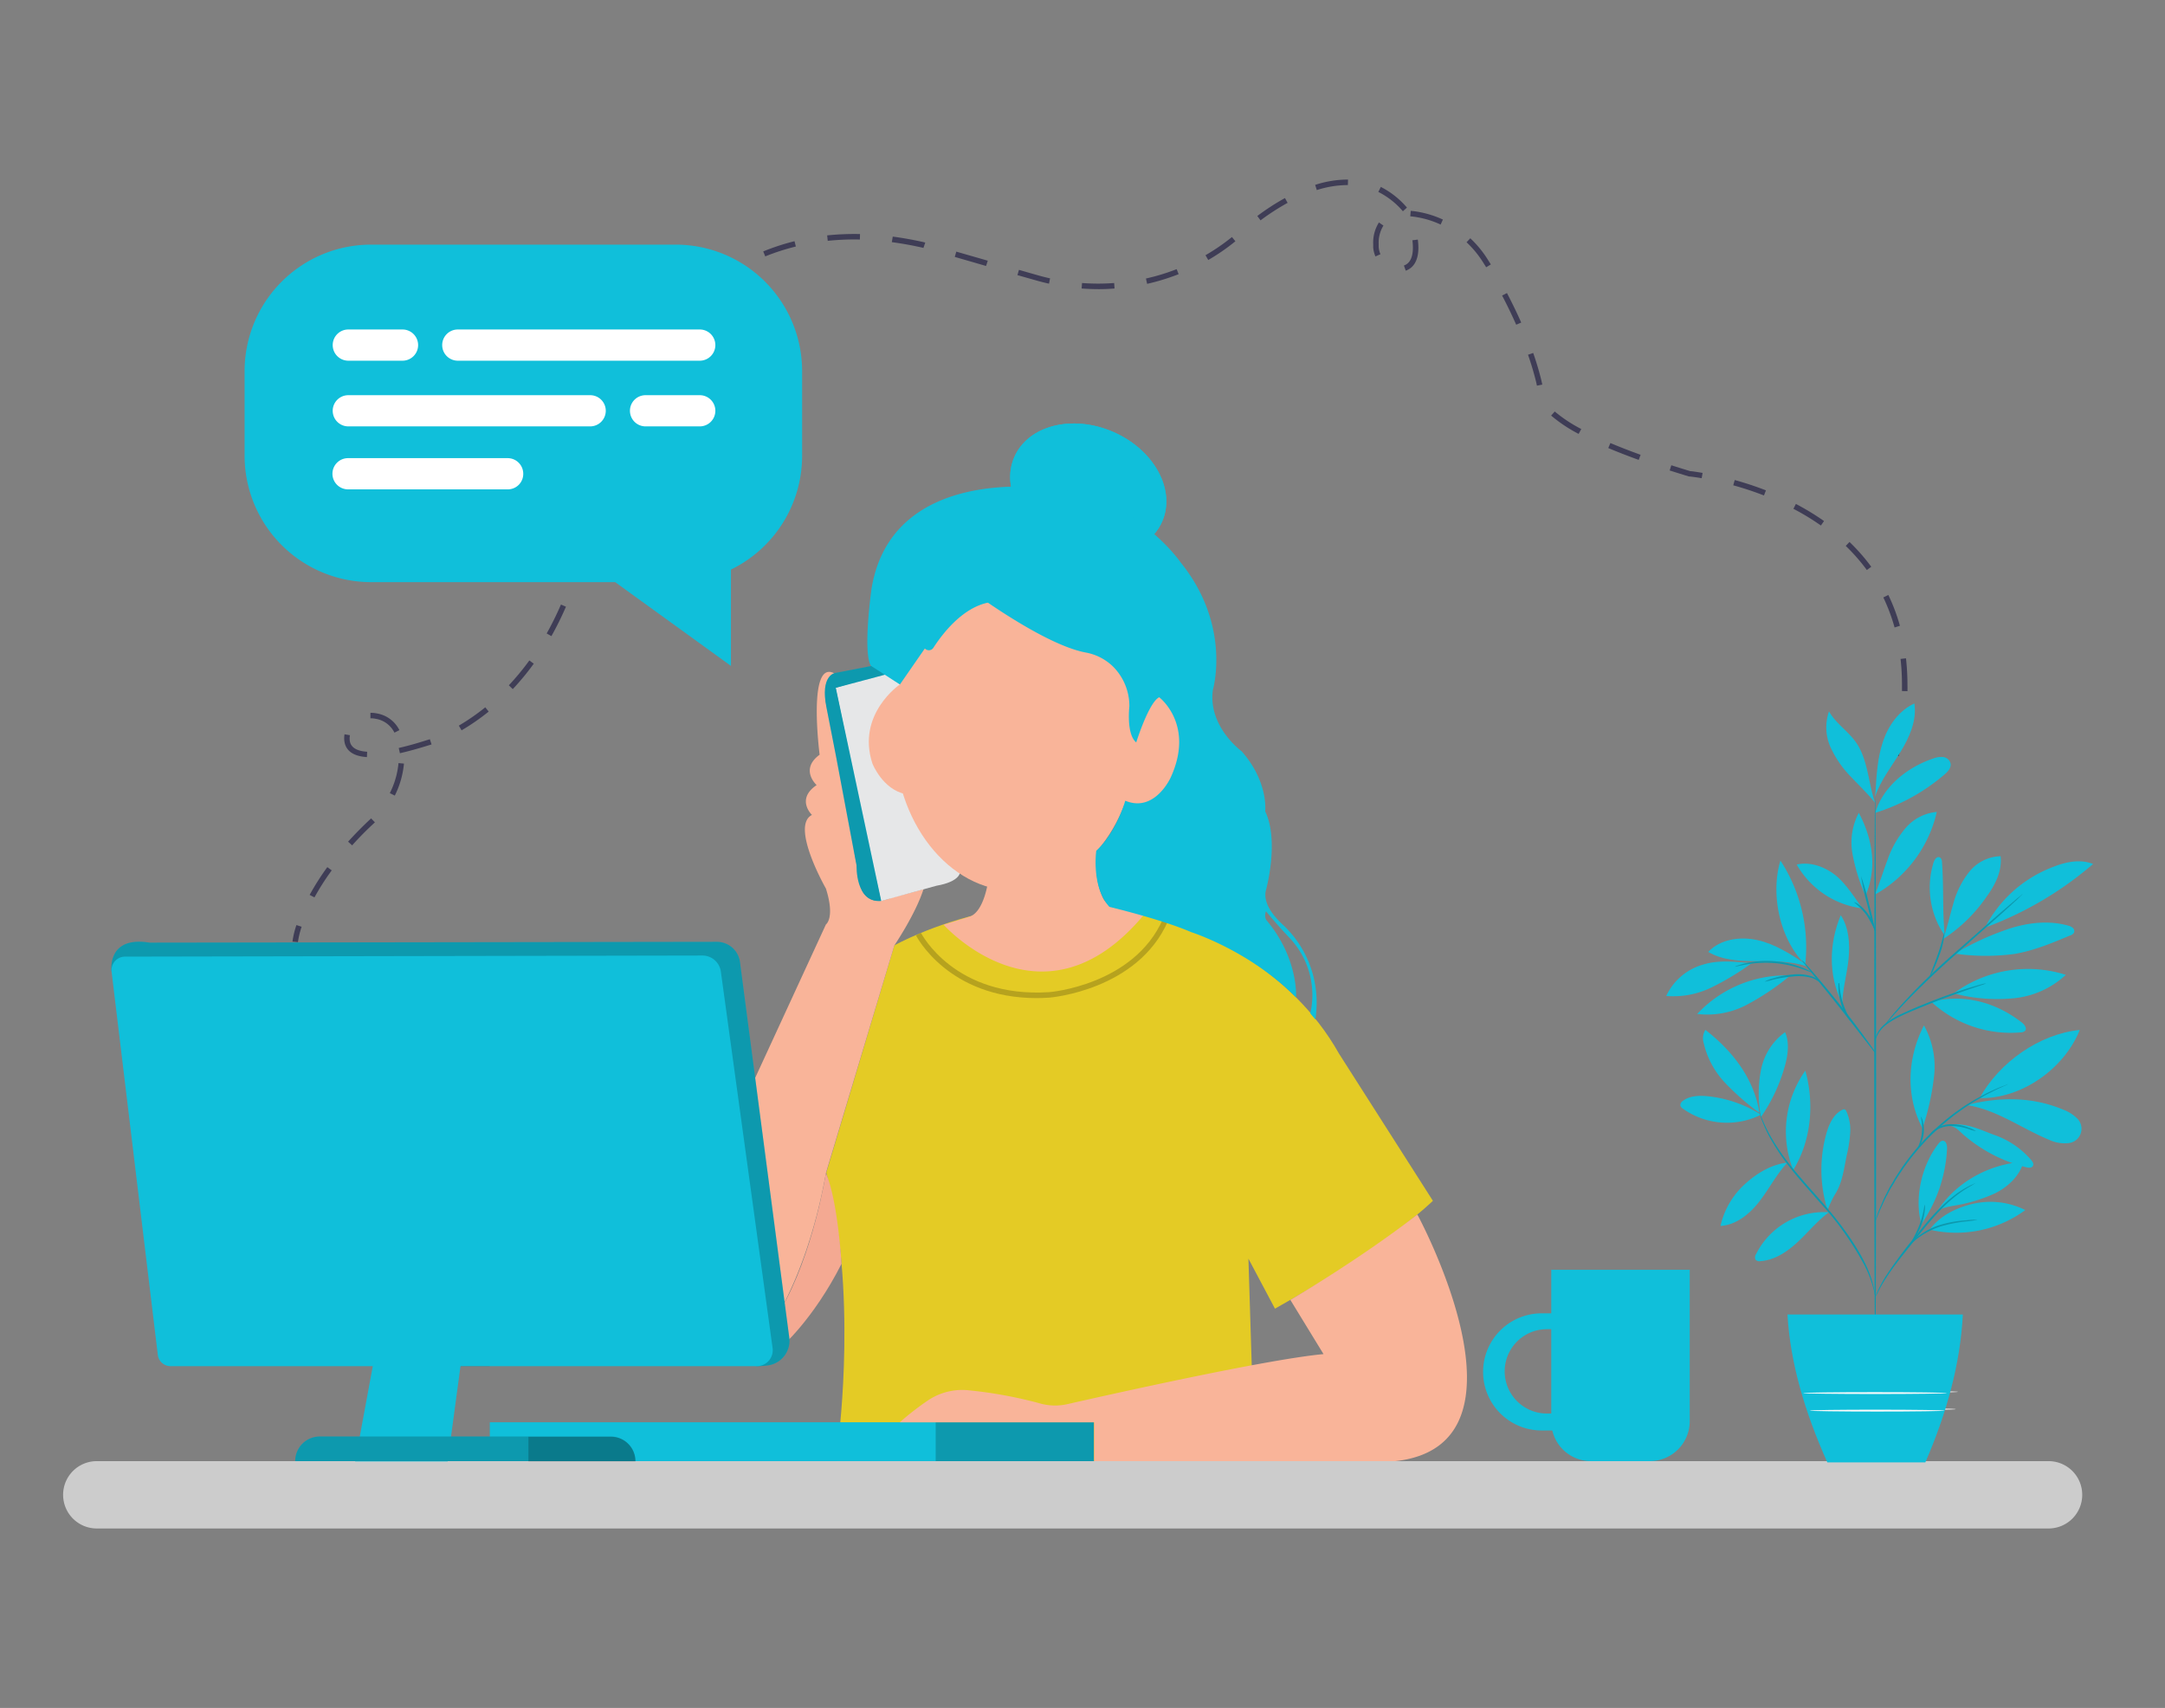 <svg id="b559a665-b5aa-4b2e-a540-909408fbfd42" data-name="Layer 1" xmlns="http://www.w3.org/2000/svg" width="865.76" height="682.89" viewBox="0 0 865.76 682.89"><rect x="0" y="0" width="865.76" height="682.89" fill="#808080" stroke="none"/><path d="M616.49,525.11a23.42,23.42,0,1,0,0,46.84h11.94V525.11Zm7.45,40.06h-5.37a16.86,16.86,0,0,1,0-33.72h5.37Z" fill="#10bfda"/><path d="M442.13,300.32c1.31-12.26,9.22-23.91,17.82-23s14.61,14.06,13.31,26.32-9.34,21.46-17.93,20.54S440.82,312.58,442.13,300.32Z" fill="#f9b499"/><path d="M346.44,294.07c1.31-12.27,9.22-23.92,17.82-23s14.61,14.05,13.31,26.32-9.34,21.46-17.93,20.54S345.13,306.33,346.44,294.07Z" fill="#f9b499"/><path d="M335.42,574.36s7.56-59.21-5-105.51L357.64,378s60.31-34.25,121.6-4.81c0,0,36.23,12.47,56.26,48.16L573,480.12s-17.51,17.51-63.15,43.13l-10.62-20,2.52,81h-167Z" fill="#e4cb25"/><path d="M819.2,611.13H38.7a13.45,13.45,0,0,1-13.46-13.46h0A13.45,13.45,0,0,1,38.7,584.21H819.2a13.45,13.45,0,0,1,13.46,13.46h0A13.45,13.45,0,0,1,819.2,611.13Z" fill="#ccc"/><rect x="195.87" y="568.67" width="241.56" height="15.54" fill="#10bfda"/><rect x="374.17" y="568.67" width="63.37" height="15.54" opacity="0.2"/><path d="M529.26,541.41,516,519.74s27.58-16.09,50.78-34.15c0,0,50,92.05-8.75,98.62H437.54V568.67H359.83a109.6,109.6,0,0,1,11.28-8.76,24.56,24.56,0,0,1,16.52-4,173.46,173.46,0,0,1,28,5.15,22.27,22.27,0,0,0,11.38.32C446.3,557,506.82,543.49,529.26,541.41Z" fill="#f9b499"/><path d="M369.3,355.5c-3.17,10-11.66,22.5-11.66,22.5l-27.36,91c-8.76,48.81-28.13,69.94-28.13,69.94l-8.76-89.32,36.89-80s3.72-2.52,0-14.34c0,0-14.34-25.07-5.58-29.44,0,0-6.57-6.24,1.86-11.94,0,0-6.9-6.23,1.2-12.14,0,0-5-38.42,5.91-32.51,0,0-5.89,3.13-2.72,14.41l3.64,18.64s18.13,6,8.17,16.31c0,0,7.55,3.72,5.91,10.29,0,0,6.78,3.83,9.08,8.65a4,4,0,0,1-5.36,5.47,15.14,15.14,0,0,1-5.15-4.71,5.45,5.45,0,0,0-3.17-2c-1.53-.22-2.6.94-2.27,5.1l2.6,13.73s2,8.12,12.46,3.68C365.28,356.73,369.3,355.5,369.3,355.5Z" fill="#f9b499"/><path d="M383.91,348.78s0,3.72-9.41,5.36l-22.22,6.13-4.93-22L334.11,275l19.51-5.74,6.26,4.38s-17.51,11.88-11,31.68c0,0,4.05,10.29,13.13,12.15C362,317.48,372.64,343.42,383.91,348.78Z" fill="#e6e7e8"/><path d="M348.56,266.25l-14.67,2.85s-6,.87-3.39,13.79l3.72,19,8.32,44.22s-.55,15,9.85,14.12L334.22,275l20-5.33C354.12,269.68,352.28,268.44,348.56,266.25Z" fill="#10bfda"/><path d="M348.56,266.25l-14.67,2.85s-6,.87-3.39,13.79l3.72,19,8.32,44.22s-.55,15,9.85,14.12L334.22,275l20-5.33C354.12,269.68,352.28,268.44,348.56,266.25Z" opacity="0.2"/><path d="M312.11,523.79V538.9s13-11.06,24.41-33.6c0,0-1.42-25-6.24-36.34C330.28,469,325.24,501.46,312.11,523.79Z" fill="#f4a992"/><path d="M395.18,352s-1.57,12.84-7.7,14.59l-10.14,3.14s39.63,44.66,80.12-4a89,89,0,0,0-10.69-2.49,7.75,7.75,0,0,1-5.68-4.17c-2-4.09-4.12-11.74-1.14-23.66Z" fill="#f9b499"/><g opacity="0.2"><path d="M414.56,399.07c-35.46,0-48.14-24.81-48.27-25.07l2-1c.13.26,13.47,26.14,51.27,23.69.33,0,33.85-2.8,45.48-29.23l2,.88c-12.16,27.65-47,30.51-47.33,30.54C417.92,399,416.21,399.07,414.56,399.07Z"/></g><path d="M659.73,584.21H636.2a15.88,15.88,0,0,1-15.87-15.87V507.7h55.38v60.64A16,16,0,0,1,659.73,584.21Z" fill="#10bfda"/><ellipse cx="435.2" cy="195.64" rx="25" ry="32.25" transform="translate(82.23 516.71) rotate(-66.5)" fill="#10bfda"/><ellipse cx="435.2" cy="195.64" rx="25" ry="32.25" transform="translate(82.23 516.71) rotate(-66.5)" fill="#10bfda"/><polygon points="195.87 546.23 191.28 493.26 184.16 546.23 195.87 546.23" opacity="0.2"/><path d="M44.61,388.4s-2.08-14.34,15.22-11.49l226.89-.33a9.29,9.29,0,0,1,9.19,8.1l19.7,150.06a9.94,9.94,0,0,1-8.32,11.16,32,32,0,0,1-4.81.33Z" fill="#10bfda"/><path d="M44.61,388.4s-2.08-14.34,15.22-11.49l226.89-.33a9.29,9.29,0,0,1,9.19,8.1l19.7,150.06a9.94,9.94,0,0,1-8.32,11.16,32,32,0,0,1-4.81.33Z" opacity="0.2"/><path d="M119.14,376.68l-2.18-.2a33.87,33.87,0,0,1,1.58-6.61l2.08.67A33.87,33.87,0,0,0,119.14,376.68Z" fill="#3f3d56"/><path d="M125.75,358.81l-1.92-1a100.6,100.6,0,0,1,7.06-11.1l1.77,1.29A98.06,98.06,0,0,0,125.75,358.81ZM140.82,338l-1.62-1.47c2.79-3.09,5.85-6.18,9.08-9.2l.12-.11,1.52,1.57-.14.14C146.59,331.87,143.57,334.92,140.82,338Zm17.07-19.89-2-1a33.6,33.6,0,0,0,3.47-12l2.18.2A35.91,35.91,0,0,1,157.89,318.07Zm-11.16-15.4c-7.51-.47-9.09-4.35-9.09-7.52,0-.12,0-.25,0-.37a11.6,11.6,0,0,1,.13-1.23l2.16.37c-.05.31-.09.63-.11,1v.27c0,1.21,0,4.9,7,5.34Zm612.57-.37-2.13-.49c1-4.32,1.79-8.59,2.36-12.7l2.17.29C761.12,293.58,760.32,297.92,759.3,302.3Zm-599.37-1.14-.48-2.14c3.36-.76,7.18-1.82,11.35-3.16.07,0,.43-.12,1.09-.34l.69,2.08c-.75.25-1.16.36-1.16.36C167.24,299.3,163.36,300.38,159.93,301.16Zm-2.2-8.27a10.16,10.16,0,0,0-7.5-5.53,8.67,8.67,0,0,0-1.89-.2h-.21l0-2.19h.25a11.54,11.54,0,0,1,2.34.24,12.37,12.37,0,0,1,9,6.69Zm26.86-.91-1.11-1.89a86.89,86.89,0,0,0,10.57-7.32l1.37,1.7A88.24,88.24,0,0,1,184.59,292Zm578.18-15.67-2.19-.05c0-.82,0-1.63,0-2.44a92.82,92.82,0,0,0-.57-10.4l2.17-.25a94.89,94.89,0,0,1,.59,10.65Q762.8,275,762.77,276.31Zm-557.7-.8L203.48,274a103.24,103.24,0,0,0,8.2-9.93l1.77,1.29A103.38,103.38,0,0,1,205.07,275.51Zm15.45-21.2-1.91-1.07a124.38,124.38,0,0,0,5.71-11.57l2,.87A127.43,127.43,0,0,1,220.52,254.31Zm537.1-3.47a72.45,72.45,0,0,0-4.5-12l2-1a74.13,74.13,0,0,1,4.64,12.33ZM230.93,230.26l-2.09-.67c1.3-4,2.45-8.19,3.45-12.45l2.13.49C233.41,222,232.24,226.2,230.93,230.26Zm515.6-2.35a74.9,74.9,0,0,0-8.44-9.64l1.51-1.57a77.09,77.09,0,0,1,8.7,9.91Zm-18.37-17.79a97.47,97.47,0,0,0-11-6.69l1-1.94a101,101,0,0,1,11.25,6.84Zm-491.24-5.34-2.16-.34c.1-.68.21-1.36.31-2.05.52-3.64,1.17-7.29,1.93-10.83l2.14.45c-.75,3.5-1.39,7.1-1.91,10.7C237.13,203.41,237,204.1,236.92,204.78Zm468.47-6.68c-3.95-1.53-8.08-2.9-12.28-4.06l.59-2.11a131.2,131.2,0,0,1,12.48,4.13Zm-24.91-6.9c-3-.52-4.86-.69-4.87-.69l-.22,0q-4-1.22-7.71-2.4l.66-2.08c2.42.77,4.94,1.55,7.58,2.35.45,0,2.19.24,4.93.7Zm-25.17-7.32c-4.38-1.58-8.48-3.18-12.18-4.74l.85-2c3.67,1.55,7.73,3.13,12.08,4.7Zm-412.95-4.39-2.1-.63c1.28-4.21,2.74-8.37,4.35-12.38l2,.82C245.06,171.24,243.61,175.35,242.36,179.49Zm388.92-6a58.68,58.68,0,0,1-11-7.33l1.45-1.63a56.68,56.68,0,0,0,10.6,7ZM252,155.55l-1.94-1c1.86-3.62,3.9-7.18,6.06-10.59l.49-.77,1.85,1.17-.49.77C255.86,148.48,253.85,152,252,155.55Zm362.6-1.35c-.15-.71-.3-1.42-.48-2.12-.84-3.32-1.87-6.77-3.08-10.25l2.07-.71c1.23,3.54,2.28,7,3.13,10.43.19.73.35,1.48.5,2.22ZM265.94,133.83l-1.72-1.35a120.91,120.91,0,0,1,8.66-9.88l1.56,1.53A120.08,120.08,0,0,0,265.94,133.83Zm340.37-4c-1.69-3.83-3.58-7.75-5.63-11.66l1.94-1c2.07,4,4,7.92,5.7,11.8ZM439.39,115.61c-2.28,0-4.58-.09-6.86-.26l.16-2.19a87.51,87.51,0,0,0,12.85,0l.16,2.19C443.61,115.53,441.49,115.61,439.39,115.61ZM284,115.5l-1.36-1.71a95.92,95.92,0,0,1,10.84-7.47l1.11,1.89A93.63,93.63,0,0,0,284,115.5Zm174.72-2-.47-2.14a84.07,84.07,0,0,0,12.28-3.74l.8,2A86.61,86.61,0,0,1,458.73,113.49Zm-39.23-.08c-1.87-.41-3.74-.89-5.57-1.42l-7.06-2,.61-2.1,7,2c1.79.52,3.62,1,5.44,1.39Zm142.65-5.19-.73-2.06c2.38-.84,3.59-3.25,3.59-7.16a24.2,24.2,0,0,0-.2-2.94l2.17-.27A26.65,26.65,0,0,1,567.2,99C567.2,105.16,564.45,107.41,562.15,108.22Zm32.17-1.37-1-1.58a40.93,40.93,0,0,0-6.85-8.42l1.5-1.59a42.89,42.89,0,0,1,7.21,8.87c.32.51.64,1,1,1.59Zm-200-.52-12.51-3.62.61-2.11L395,104.23Zm88.85-2.4-1.1-1.9a79.72,79.72,0,0,0,10.58-7.27l1.38,1.7A83,83,0,0,1,483.21,103.93Zm66.87-1.41a10.87,10.87,0,0,1-.9-3.66c0-.42,0-.83,0-1.25a15,15,0,0,1,2.29-8.67l1.8,1.24a13,13,0,0,0-1.9,7.43c0,.38,0,.76,0,1.13a8.46,8.46,0,0,0,.71,2.89Zm-244,0-.83-2a90.23,90.23,0,0,1,12.52-4.09l.53,2.13A88.53,88.53,0,0,0,306.1,102.48Zm63.24-3.4-.4-.11c-4.09-.93-8.23-1.67-12.24-2.2L357,94.6c4.07.54,8.28,1.29,12.5,2.25L370,97ZM331,96.29l-.23-2.18a107.07,107.07,0,0,1,13.14-.53l-.05,2.19A102.63,102.63,0,0,0,331,96.29Zm245.09-6.51a37.33,37.33,0,0,0-9.28-2.91c-1-.18-1.95-.3-2.86-.38l.18-2.18c1,.08,2,.21,3.06.4A39.86,39.86,0,0,1,577,87.79Zm-72-1.66-1.31-1.76a95.92,95.92,0,0,1,11.06-7.17l1.06,1.92A93.8,93.8,0,0,0,504.05,88.12ZM561,84.47a31.42,31.42,0,0,0-9.82-7.73l1-2A33.79,33.79,0,0,1,562.62,83ZM526.58,76l-.66-2.08a42.38,42.38,0,0,1,12.8-2.13h.34L539,74h-.32A40.57,40.57,0,0,0,526.58,76Z" fill="#3f3d56"/><path d="M44.61,388.4l18.5,153.34a5.11,5.11,0,0,0,5.14,4.49H302.59a6.37,6.37,0,0,0,6.35-7.33L288.25,388.4a7.43,7.43,0,0,0-7.33-6.35l-231,.44A5.41,5.41,0,0,0,44.61,388.4Z" fill="#10bfda"/><polygon points="142.02 584.32 158.88 493.26 191.28 493.26 179.02 584.32 142.02 584.32" fill="#10bfda"/><ellipse cx="406.13" cy="294.49" rx="48.49" ry="61.73" fill="#f9b499"/><path d="M386.65,235s29.91,22.51,47.36,25.87a21.09,21.09,0,0,1,11,5.56,22.33,22.33,0,0,1,6.61,16.07s-1.31,10.95,2.74,14.34c0,0,5-16,9.19-18.06,0,0,14.34,10.84,4.6,32.07,0,0-6.35,14.23-18.17,9.3,0,0-3.5,12.59-11.6,20,0,0-2.06,14.4,5.25,22.44,0,0,20.93,5,32.75,10.12,0,0,23.52,7.46,41.9,26.11,0,0,1.09-15.43-11.71-30.76,0,0-1.21-1.2-.33-3.72,0,0,4.7,5.69,9.19,10.4a33.23,33.23,0,0,1,8.87,28.89c-.11.44-.22,1-.33,1.54l2,2.41a15.9,15.9,0,0,0,.33-2.52,42.46,42.46,0,0,0-13.57-35.57c-3.62-3.4-7.56-8.32-6.57-13.25,0,0,5.58-19.7-.22-31.85,0,0,1.42-11.71-9.41-24,0,0-13.58-9.85-11.5-24.62,0,0,7.56-25.62-12.91-50.9,0,0-17.62-25.94-51.66-29.44,0,0-63.48-10.29-71.91,39.73,0,0-3.61,25.06-.33,31l11.65,7.51" fill="#10bfda"/><path d="M373.25,259c4.94-7.62,16.15-21.52,30.41-17.84l-6.88-19.39L363,229.24l6.33,29A2.15,2.15,0,0,0,373.25,259Z" fill="#10bfda"/><path d="M270.19,97.81H148.37a50.58,50.58,0,0,0-50.56,50.56v33.82a50.59,50.59,0,0,0,50.56,50.57H246l46.3,33.49V227.73a50.6,50.6,0,0,0,28.46-45.54V148.37A50.59,50.59,0,0,0,270.19,97.81Z" fill="#10bfda"/><path d="M279.82,144.22H183.07a6.24,6.24,0,0,1-6.24-6.24h0a6.23,6.23,0,0,1,6.24-6.24h96.75a6.23,6.23,0,0,1,6.24,6.24h0A6.24,6.24,0,0,1,279.82,144.22Z" fill="#fff"/><path d="M236,170.48H139.29a6.23,6.23,0,0,1-6.24-6.24h0a6.23,6.23,0,0,1,6.24-6.23H236a6.23,6.23,0,0,1,6.24,6.23h0A6.24,6.24,0,0,1,236,170.48Z" fill="#fff"/><path d="M161,144.22H139.29a6.24,6.24,0,0,1-6.24-6.24h0a6.23,6.23,0,0,1,6.24-6.24H161A6.24,6.24,0,0,1,167.2,138h0A6.24,6.24,0,0,1,161,144.22Z" fill="#fff"/><path d="M279.82,170.48H258.15a6.24,6.24,0,0,1-6.24-6.24h0a6.23,6.23,0,0,1,6.24-6.23h21.67a6.23,6.23,0,0,1,6.24,6.23h0A6.23,6.23,0,0,1,279.82,170.48Z" fill="#fff"/><path d="M203,195.66H139.18a6.24,6.24,0,0,1-6.24-6.24h0a6.24,6.24,0,0,1,6.24-6.24H203a6.24,6.24,0,0,1,6.24,6.24h0A6.17,6.17,0,0,1,203,195.66Z" fill="#fff"/><path d="M783.05,556.49c0,.21-12.68.37-28.31.37s-28.3-.16-28.3-.37,12.67-.35,28.3-.35S783.05,556.31,783.05,556.49Z" fill="#fafafa"/><path d="M782.16,563.42c0,.2-11.89.37-26.54.37s-26.53-.17-26.53-.37,11.88-.36,26.53-.36S782.16,563.21,782.16,563.42Z" fill="#fafafa"/><path d="M244.25,574.36H127.9a9.81,9.81,0,0,0-9.85,9.85H254.1A9.88,9.88,0,0,0,244.25,574.36Z" fill="#10bfda"/><path d="M244.25,574.36H127.9a9.81,9.81,0,0,0-9.85,9.85H254.1A9.88,9.88,0,0,0,244.25,574.36Z" opacity="0.2"/><path d="M254.1,584.32H211.31v-9.85h32.94a9.74,9.74,0,0,1,9.85,9.85Z" opacity="0.2"/><path d="M704.15,445.64A49.38,49.38,0,0,0,683,438.32c-3.47-.35-7.26-.25-10.05,1.85a2.11,2.11,0,0,0-1,1.83,2.43,2.43,0,0,0,1,1.26,30.37,30.37,0,0,0,31.35,2.38" fill="#10bfda"/><path d="M703.6,445A102.83,102.83,0,0,1,689.89,433a34.44,34.44,0,0,1-8.59-15.9,6.42,6.42,0,0,1,.67-5.33c11,8.55,19.51,19.6,21.63,33.3" fill="#10bfda"/><path d="M704,445.55a49.29,49.29,0,0,1,.25-18,24.31,24.31,0,0,1,9.59-14.86c1.88,4.41,1.09,9.5-.25,14.11a68.3,68.3,0,0,1-9.51,20" fill="#10bfda"/><path d="M714.76,464.83c-6.52.8-12.18,4.23-17,8.62A32.16,32.16,0,0,0,688,490.17c6.38-.39,11.79-4.89,15.67-9.94s6.65-10.58,11-15.29" fill="#10bfda"/><path d="M717.08,467.82a42,42,0,0,1,4.85-39.72c3.71,13.18,2.35,28.07-4.85,39.72" fill="#10bfda"/><path d="M731.24,484.69a30.38,30.38,0,0,0-29,16.72,2.24,2.24,0,0,0-.21,2.27,2.15,2.15,0,0,0,1.93.57c5.72-.38,10.8-3.81,15-7.73s7.83-8.46,12.46-11.85" fill="#10bfda"/><path d="M730.8,483.78a53.94,53.94,0,0,1-.55-30.22c1.06-3.89,2.85-8,6.44-9.82a1.37,1.37,0,0,1,1-.17,1.39,1.39,0,0,1,.63.72,18.09,18.09,0,0,1,1.56,8.67,52.2,52.2,0,0,1-1.35,8.78c-1.14,5.36-1.73,11.13-4.7,15.75A32.09,32.09,0,0,0,732,481c-.57,1.17-.57,1.56-1.07,2.52" fill="#10bfda"/><path d="M768.28,489.36c-2.78-10.57.17-23.37,6.83-32,.49-.63,1.13-1.32,1.93-1.24,1.24.11,1.57,1.74,1.57,3a57.84,57.84,0,0,1-10.26,30.3" fill="#10bfda"/><path d="M771.66,491.66a46.58,46.58,0,0,0,38.23-7.84,31.07,31.07,0,0,0-20.7-2.54c-6.92,1.57-13.23,4.71-17.53,10.32" fill="#10bfda"/><path d="M774.5,484.62c7.19-11.71,21-19.35,34.7-20.06-1.56,5.6-6.17,9.94-11.35,12.54a63.25,63.25,0,0,1-16.66,5c-2.21.42-5.25.89-6.69,2.63" fill="#10bfda"/><path d="M769,450.5a100.7,100.7,0,0,0,4.43-20.38A33.78,33.78,0,0,0,769.37,410c-6.71,13-7.38,28.22-.58,41.13" fill="#10bfda"/><path d="M791.6,439.07c7.84-14.26,23.87-25.66,40.08-27.26-6.27,15.57-23.31,27.61-40.08,27.26" fill="#10bfda"/><path d="M786.65,441.88c11.72,1.77,21.69,9.26,32.63,13.79a14.5,14.5,0,0,0,7.39,1.41,5.77,5.77,0,0,0,3.6-10.22,15.57,15.57,0,0,0-5.34-3.24c-11.93-5-24.71-5.1-37.26-2.09" fill="#10bfda"/><path d="M779.88,450.09c2.64.75,3.55,2.13,5.65,3.92a60.88,60.88,0,0,0,24.76,12.71c.94.24,2.17.32,2.64-.53s-.11-1.65-.64-2.32a34.15,34.15,0,0,0-14.94-10.14c-5.7-2.12-10.66-4.7-17.47-4.14" fill="#10bfda"/><path d="M772.3,400.56a46.85,46.85,0,0,0,35.92,12.21,2.41,2.41,0,0,0,1.56-.58c.91-1-.18-2.51-1.23-3.32-10.55-8.23-23.34-11.65-36.31-8.31" fill="#10bfda"/><path d="M781.3,397.16a50,50,0,0,1,44.8-7.39,35.59,35.59,0,0,1-21.35,9.41,67.76,67.76,0,0,1-23.51-2" fill="#10bfda"/><path d="M777.7,374.37c-1-10.54-.36-18.81-1.1-29.44,0-.85-.24-1.87-1-2.17-1.09-.42-2,.93-2.38,2.06a33.76,33.76,0,0,0,4.5,29.31" fill="#10bfda"/><path d="M777,375.48a61.78,61.78,0,0,0,17.44-17c3.45-4.7,6.27-10.36,5.57-16.15a16.7,16.7,0,0,0-12.54,6.27,35.05,35.05,0,0,0-6.41,12.9c-1.4,4.71-2.39,9.41-4,13.95" fill="#10bfda"/><path d="M794.08,370.78A140.86,140.86,0,0,0,837,345.45c-5.13-2.07-11-.84-16.13,1.23a50.93,50.93,0,0,0-27,24" fill="#10bfda"/><path d="M781.71,381.29a87.71,87.71,0,0,0,23.84.13c7.74-1.3,15.05-4.36,22.28-7.4a2.57,2.57,0,0,0,1.56-1.16,1.76,1.76,0,0,0-.53-1.9,4.81,4.81,0,0,0-1.9-.89c-7.83-2.19-16.33-1.16-24.06,1.44a112.4,112.4,0,0,0-21.19,9.78" fill="#10bfda"/><path d="M736.49,400.84c-5.41-11-5.07-23.65-.39-34.91,3.29,5,3.69,11.4,3.13,17.35s-2.41,12.11-2.52,18.11" fill="#10bfda"/><path d="M714.87,390a48.58,48.58,0,0,0-36.18,15.41,33.81,33.81,0,0,0,19.82-3.67,100.16,100.16,0,0,0,17-11.37" fill="#10bfda"/><path d="M700.36,385.09c-6.62-.54-13-1.37-19.33.59a23.19,23.19,0,0,0-14.72,12.54,34.82,34.82,0,0,0,18.1-3.41,106.47,106.47,0,0,0,16-9.66" fill="#10bfda"/><path d="M721.86,385.31c-5.94-3.91-12.05-7.84-19-9.41s-14.94-.42-19.77,4.7c5.6,3.3,12.4,3.69,18.81,3.69s14.47-.08,20.58,2.08" fill="#10bfda"/><path d="M721.89,385.62c-10.15-10-14-27.9-9.92-41.54a63.26,63.26,0,0,1,9.92,41.54" fill="#10bfda"/><path d="M749.84,357.34c1.91-4.45,3.26-9.12,5-13.65a39.33,39.33,0,0,1,7.12-12.54,18.63,18.63,0,0,1,12.54-6.52A50.76,50.76,0,0,1,750,357.55" fill="#10bfda"/><path d="M744.78,363.24c-3.14-4.36-6.84-10.29-11.13-13.55s-9.91-5.23-15.16-4a35.27,35.27,0,0,0,26.29,17.53" fill="#10bfda"/><path d="M745.8,357.72a74.51,74.51,0,0,1-5-16.24A25.36,25.36,0,0,1,743.32,325c5.58,10.55,7.37,21.95,2.76,32.92" fill="#10bfda"/><path d="M749.89,325C753,314.52,762.62,306.82,773,303.3a8.85,8.85,0,0,1,4-.62,3.51,3.51,0,0,1,3,2.5c.38,1.77-1.08,3.37-2.48,4.54A78.34,78.34,0,0,1,749.89,325" fill="#10bfda"/><path d="M750,316.43c.41-6.74.83-13.57,3-20s6.43-12.37,12.54-15.16c1.05,6.81-2,13.58-5.58,19.42s-8,11.4-10.16,17.92" fill="#10bfda"/><path d="M749.84,321.07c-2.62-7.62-2.88-17.24-7.44-23.94-3.14-4.7-8.3-7.83-11-12.71a19.45,19.45,0,0,0,.65,14.44,41.8,41.8,0,0,0,8.45,12.07c3.37,3.6,6.27,6.27,9.4,10.14" fill="#10bfda"/><path d="M749.89,545.38c-.2,0-.38-50.8-.39-113.47s.14-113.5.34-113.5.38,50.8.39,113.5S750.09,545.38,749.89,545.38Z" fill="#10bfda"/><path d="M794.25,393.18a13.35,13.35,0,0,1-1.91.72l-5.27,1.77c-4.42,1.57-10.52,3.7-17.13,6.39s-12.71,5.1-16.23,8.14a12,12,0,0,0-3.26,4.33c-.5,1.19-.59,1.91-.65,1.89s0-.17,0-.53a7.36,7.36,0,0,1,.37-1.47,11.4,11.4,0,0,1,3.14-4.6,28.32,28.32,0,0,1,7-4.39c2.83-1.3,5.95-2.68,9.27-4,6.63-2.71,12.76-4.83,17.24-6.27,2.24-.69,4.08-1.21,5.35-1.57A10.88,10.88,0,0,1,794.25,393.18Z" fill="#10bfda"/><path d="M808.84,357.42a3.17,3.17,0,0,1-.53.57l-1.57,1.56-6.08,5.54-20.27,18c-7.83,7-14.73,13.76-19.47,18.81-2.38,2.54-4.24,4.62-5.51,6.08l-1.48,1.69a2.87,2.87,0,0,1-.55.55,6.55,6.55,0,0,1,.44-.64c.32-.41.76-1,1.37-1.77,1.2-1.57,3-3.69,5.34-6.27a257.78,257.78,0,0,1,19.38-19c7.93-7,15.15-13.34,20.37-17.89l6.27-5.36c.69-.56,1.27-1,1.73-1.42A3,3,0,0,1,808.84,357.42Z" fill="#10bfda"/><path d="M771.8,390.24c-.22-.07,1.44-3.9,3.14-8.73s2.44-8.88,2.65-8.85a30.17,30.17,0,0,1-2,9.09,60.88,60.88,0,0,1-2.46,6.11A9.7,9.7,0,0,1,771.8,390.24Z" fill="#10bfda"/><path d="M749.94,421a9.22,9.22,0,0,1-1.23-1.42l-3.13-4c-2.62-3.38-6.27-8.07-10.32-13.2s-7.83-9.7-10.5-13l-3.13-3.95a10.55,10.55,0,0,1-1.1-1.57,8.67,8.67,0,0,1,1.32,1.32c.81.87,2,2.17,3.37,3.79,2.8,3.24,6.61,7.84,10.69,12.92s7.63,9.87,10.14,13.33c1.27,1.74,2.27,3.14,3,4.16A10.69,10.69,0,0,1,749.94,421Z" fill="#10bfda"/><path d="M740.2,408.51a17.75,17.75,0,0,1-4.09-7.64,22,22,0,0,1-.92-7.69h.33c-.15.58-.26.89-.32.87s0-.33,0-.94h.32a35.38,35.38,0,0,0,1.3,7.5A56,56,0,0,0,740.2,408.51Z" fill="#10bfda"/><path d="M727.63,392.72a13.69,13.69,0,0,0-2.85-1.64,18.89,18.89,0,0,0-7.84-.63,47.5,47.5,0,0,0-8,1.28,24.85,24.85,0,0,1-3.28.79,10.78,10.78,0,0,1,3.14-1.29,36.67,36.67,0,0,1,8-1.57,17.38,17.38,0,0,1,8.15.88A5.11,5.11,0,0,1,727.63,392.72Z" fill="#10bfda"/><path d="M724.65,388.87c0,.1-1.66-.66-4.37-1.57a43.88,43.88,0,0,0-21.95-1.68c-2.82.5-4.51,1-4.56.91a4.43,4.43,0,0,1,1.16-.5,29.26,29.26,0,0,1,3.29-.93,39,39,0,0,1,22.28,1.7,25.89,25.89,0,0,1,3.13,1.42A4,4,0,0,1,724.65,388.87Z" fill="#10bfda"/><path d="M749.84,372.66a86.37,86.37,0,0,1-3.13-11.05,88.41,88.41,0,0,1-2.48-11.24,90.45,90.45,0,0,1,3.14,11.06A91.81,91.81,0,0,1,749.84,372.66Z" fill="#10bfda"/><path d="M750.05,372.66a57.53,57.53,0,0,0-3.53-6.62,29.38,29.38,0,0,0-5.21-5.36,5,5,0,0,1,2,1,15.78,15.78,0,0,1,3.79,3.9A14.82,14.82,0,0,1,750.05,372.66Z" fill="#10bfda"/><path d="M749.89,518.29c-.08,0-.24-1.22-.8-3.37a48,48,0,0,0-3.4-8.81,122.13,122.13,0,0,0-18-25.37c-4-4.6-7.93-8.94-11.24-13.08a91.83,91.83,0,0,1-8-11.6,56.63,56.63,0,0,1-4.06-8.59c-.36-1.06-.64-1.89-.79-2.46a5.28,5.28,0,0,1-.22-.87s.44,1.16,1.27,3.22a64.83,64.83,0,0,0,4.25,8.45A98.42,98.42,0,0,0,717,467.24c3.33,4.11,7.24,8.42,11.27,13,8.13,9.14,14.51,18.36,17.93,25.64a43.09,43.09,0,0,1,3.13,9,24.31,24.31,0,0,1,.46,2.55A5.32,5.32,0,0,1,749.89,518.29Z" fill="#10bfda"/><path d="M790,473a23.69,23.69,0,0,1-2,1.25,46.86,46.86,0,0,0-5.46,3.61,61.49,61.49,0,0,0-7.16,6.53c-2.52,2.67-5.11,5.74-7.76,9.05-5.28,6.63-10.22,12.54-13.18,17.24a55.56,55.56,0,0,0-3.31,5.66,15.45,15.45,0,0,1-1.16,2.11,1.54,1.54,0,0,1,.19-.59c.19-.39.38-.94.71-1.65a54,54,0,0,1,3.13-5.8A186.55,186.55,0,0,1,767,493c2.65-3.31,5.26-6.42,7.84-9.06a58.06,58.06,0,0,1,7.35-6.48,39.37,39.37,0,0,1,5.62-3.45c.71-.34,1.27-.56,1.57-.72S790,473,790,473Z" fill="#10bfda"/><path d="M790.8,487.68a29.43,29.43,0,0,1-4.39.66,58.93,58.93,0,0,0-10.53,2.08,31.11,31.11,0,0,0-9.41,5c-2.18,1.67-3.21,3.13-3.3,3a3.62,3.62,0,0,1,.65-1,15.76,15.76,0,0,1,2.32-2.37,28.44,28.44,0,0,1,9.53-5.25,47.09,47.09,0,0,1,10.73-1.9A24,24,0,0,1,790.8,487.68Z" fill="#10bfda"/><path d="M764.37,496.72c-.23-.12,1.77-3.13,3.33-7.3s1.8-7.84,2-7.74a7.31,7.31,0,0,1,0,2.38,27,27,0,0,1-1.3,5.61,27.68,27.68,0,0,1-2.59,5.16C765,496.07,764.47,496.79,764.37,496.72Z" fill="#10bfda"/><path d="M803,433.48a6.1,6.1,0,0,1-.72.37l-2.08.94c-.91.39-2,.9-3.28,1.57s-2.71,1.32-4.25,2.24L790.25,440c-.83.47-1.66,1-2.55,1.57-1.79,1.1-3.58,2.43-5.49,3.79a102.65,102.65,0,0,0-11.47,10.08,105.22,105.22,0,0,0-9.69,11.79c-1.3,2-2.57,3.79-3.59,5.63-.52.89-1.07,1.75-1.57,2.6s-.87,1.69-1.3,2.47c-.86,1.57-1.47,3-2.08,4.33s-1.08,2.4-1.45,3.32-.64,1.57-.87,2.12a3.69,3.69,0,0,1-.35.72,3.06,3.06,0,0,1,.22-.77c.19-.58.44-1.28.74-2.18s.75-2.08,1.33-3.38,1.16-2.81,2-4.39l1.27-2.51c.44-.86,1-1.72,1.57-2.65,1-1.85,2.27-3.71,3.57-5.69a99.17,99.17,0,0,1,9.71-11.93,103.14,103.14,0,0,1,11.58-10.11c1.94-1.36,3.76-2.68,5.56-3.74.91-.55,1.76-1.12,2.61-1.57s1.67-.91,2.46-1.35a47.24,47.24,0,0,1,4.32-2.13,34,34,0,0,1,3.34-1.44l2.15-.83A2.21,2.21,0,0,1,803,433.48Z" fill="#10bfda"/><path d="M771.25,454.78a5.17,5.17,0,0,1,1.74-2.6,11.06,11.06,0,0,1,7-2.7,19.35,19.35,0,0,1,7.4,1.44,10.93,10.93,0,0,1,2.81,1.37,16.06,16.06,0,0,1-3-.87,22.08,22.08,0,0,0-7.21-1.2,11.37,11.37,0,0,0-6.72,2.35A19.86,19.86,0,0,0,771.25,454.78Z" fill="#10bfda"/><path d="M766.5,459.67a18.78,18.78,0,0,0,1.57-13.28,4.33,4.33,0,0,1,.83,1.9,13.42,13.42,0,0,1,.35,5,13.25,13.25,0,0,1-1.49,4.7C767.12,459.15,766.58,459.73,766.5,459.67Z" fill="#10bfda"/><g opacity="0.2"><path d="M749.89,545.38c-.2,0-.38-50.8-.39-113.47s.14-113.5.34-113.5.38,50.8.39,113.5S750.09,545.38,749.89,545.38Z"/><path d="M794.25,393.18a13.35,13.35,0,0,1-1.91.72l-5.27,1.77c-4.42,1.57-10.52,3.7-17.13,6.39s-12.71,5.1-16.23,8.14a12,12,0,0,0-3.26,4.33c-.5,1.19-.59,1.91-.65,1.89s0-.17,0-.53a7.36,7.36,0,0,1,.37-1.47,11.4,11.4,0,0,1,3.14-4.6,28.32,28.32,0,0,1,7-4.39c2.83-1.3,5.95-2.68,9.27-4,6.63-2.71,12.76-4.83,17.24-6.27,2.24-.69,4.08-1.21,5.35-1.57A10.88,10.88,0,0,1,794.25,393.18Z"/><path d="M808.84,357.42a3.17,3.17,0,0,1-.53.57l-1.57,1.56-6.08,5.54-20.27,18c-7.83,7-14.73,13.76-19.47,18.81-2.38,2.54-4.24,4.62-5.51,6.08l-1.48,1.69a2.87,2.87,0,0,1-.55.55,6.55,6.55,0,0,1,.44-.64c.32-.41.76-1,1.37-1.77,1.2-1.57,3-3.69,5.34-6.27a257.78,257.78,0,0,1,19.38-19c7.93-7,15.15-13.34,20.37-17.89l6.27-5.36c.69-.56,1.27-1,1.73-1.42A3,3,0,0,1,808.84,357.42Z"/><path d="M771.8,390.24c-.22-.07,1.44-3.9,3.14-8.73s2.44-8.88,2.65-8.85a30.17,30.17,0,0,1-2,9.09,60.88,60.88,0,0,1-2.46,6.11A9.7,9.7,0,0,1,771.8,390.24Z"/><path d="M749.94,421a9.22,9.22,0,0,1-1.23-1.42l-3.13-4c-2.62-3.38-6.27-8.07-10.32-13.2s-7.83-9.7-10.5-13l-3.13-3.95a10.55,10.55,0,0,1-1.1-1.57,8.67,8.67,0,0,1,1.32,1.32c.81.87,2,2.17,3.37,3.79,2.8,3.24,6.61,7.84,10.69,12.92s7.63,9.87,10.14,13.33c1.27,1.74,2.27,3.14,3,4.16A10.69,10.69,0,0,1,749.94,421Z"/><path d="M740.2,408.51a17.75,17.75,0,0,1-4.09-7.64,22,22,0,0,1-.92-7.69h.33c-.15.58-.26.89-.32.87s0-.33,0-.94h.32a35.38,35.38,0,0,0,1.3,7.5A56,56,0,0,0,740.2,408.51Z"/><path d="M727.63,392.72a13.69,13.69,0,0,0-2.85-1.64,18.89,18.89,0,0,0-7.84-.63,47.5,47.5,0,0,0-8,1.28,24.85,24.85,0,0,1-3.28.79,10.78,10.78,0,0,1,3.14-1.29,36.67,36.67,0,0,1,8-1.57,17.38,17.38,0,0,1,8.15.88A5.11,5.11,0,0,1,727.63,392.72Z"/><path d="M724.65,388.87c0,.1-1.66-.66-4.37-1.57a43.88,43.88,0,0,0-21.95-1.68c-2.82.5-4.51,1-4.56.91a4.43,4.43,0,0,1,1.16-.5,29.26,29.26,0,0,1,3.29-.93,39,39,0,0,1,22.28,1.7,25.89,25.89,0,0,1,3.13,1.42A4,4,0,0,1,724.65,388.87Z"/><path d="M749.84,372.66a86.37,86.37,0,0,1-3.13-11.05,88.41,88.41,0,0,1-2.48-11.24,90.45,90.45,0,0,1,3.14,11.06A91.81,91.81,0,0,1,749.84,372.66Z"/><path d="M750.05,372.66a57.53,57.53,0,0,0-3.53-6.62,29.38,29.38,0,0,0-5.21-5.36,5,5,0,0,1,2,1,15.78,15.78,0,0,1,3.79,3.9A14.82,14.82,0,0,1,750.05,372.66Z"/><path d="M749.89,518.29c-.08,0-.24-1.22-.8-3.37a48,48,0,0,0-3.4-8.81,122.13,122.13,0,0,0-18-25.37c-4-4.6-7.93-8.94-11.24-13.08a91.83,91.83,0,0,1-8-11.6,56.63,56.63,0,0,1-4.06-8.59c-.36-1.06-.64-1.89-.79-2.46a5.28,5.28,0,0,1-.22-.87s.44,1.16,1.27,3.22a64.83,64.83,0,0,0,4.25,8.45A98.42,98.42,0,0,0,717,467.24c3.33,4.11,7.24,8.42,11.27,13,8.13,9.14,14.51,18.36,17.93,25.64a43.09,43.09,0,0,1,3.13,9,24.31,24.31,0,0,1,.46,2.55A5.32,5.32,0,0,1,749.89,518.29Z"/><path d="M790,473a23.69,23.69,0,0,1-2,1.25,46.86,46.86,0,0,0-5.46,3.61,61.49,61.49,0,0,0-7.16,6.53c-2.52,2.67-5.11,5.74-7.76,9.05-5.28,6.63-10.22,12.54-13.18,17.24a55.56,55.56,0,0,0-3.31,5.66,15.45,15.45,0,0,1-1.16,2.11,1.54,1.54,0,0,1,.19-.59c.19-.39.38-.94.71-1.65a54,54,0,0,1,3.13-5.8A186.55,186.55,0,0,1,767,493c2.65-3.31,5.26-6.42,7.84-9.06a58.06,58.06,0,0,1,7.35-6.48,39.37,39.37,0,0,1,5.62-3.45c.71-.34,1.27-.56,1.57-.72S790,473,790,473Z"/><path d="M790.8,487.68a29.43,29.43,0,0,1-4.39.66,58.93,58.93,0,0,0-10.53,2.08,31.11,31.11,0,0,0-9.41,5c-2.18,1.67-3.21,3.13-3.3,3a3.62,3.62,0,0,1,.65-1,15.76,15.76,0,0,1,2.32-2.37,28.44,28.44,0,0,1,9.53-5.25,47.09,47.09,0,0,1,10.73-1.9A24,24,0,0,1,790.8,487.68Z"/><path d="M764.37,496.72c-.23-.12,1.77-3.13,3.33-7.3s1.8-7.84,2-7.74a7.31,7.31,0,0,1,0,2.38,27,27,0,0,1-1.3,5.61,27.68,27.68,0,0,1-2.59,5.16C765,496.07,764.47,496.79,764.37,496.72Z"/><path d="M803,433.48a6.1,6.1,0,0,1-.72.37l-2.08.94c-.91.39-2,.9-3.28,1.57s-2.71,1.32-4.25,2.24L790.25,440c-.83.47-1.66,1-2.55,1.57-1.79,1.1-3.58,2.43-5.49,3.79a102.65,102.65,0,0,0-11.47,10.08,105.22,105.22,0,0,0-9.69,11.79c-1.3,2-2.57,3.79-3.59,5.63-.52.89-1.07,1.75-1.57,2.6s-.87,1.69-1.3,2.47c-.86,1.57-1.47,3-2.08,4.33s-1.08,2.4-1.45,3.32-.64,1.57-.87,2.12a3.69,3.69,0,0,1-.35.72,3.06,3.06,0,0,1,.22-.77c.19-.58.44-1.28.74-2.18s.75-2.08,1.33-3.38,1.16-2.81,2-4.39l1.27-2.51c.44-.86,1-1.72,1.57-2.65,1-1.85,2.27-3.71,3.57-5.69a99.17,99.17,0,0,1,9.71-11.93,103.14,103.14,0,0,1,11.58-10.11c1.94-1.36,3.76-2.68,5.56-3.74.91-.55,1.76-1.12,2.61-1.57s1.67-.91,2.46-1.35a47.24,47.24,0,0,1,4.32-2.13,34,34,0,0,1,3.34-1.44l2.15-.83A2.21,2.21,0,0,1,803,433.48Z"/><path d="M771.25,454.78a5.17,5.17,0,0,1,1.74-2.6,11.06,11.06,0,0,1,7-2.7,19.35,19.35,0,0,1,7.4,1.44,10.93,10.93,0,0,1,2.81,1.37,16.06,16.06,0,0,1-3-.87,22.08,22.08,0,0,0-7.21-1.2,11.37,11.37,0,0,0-6.72,2.35A19.86,19.86,0,0,0,771.25,454.78Z"/><path d="M766.5,459.67a18.78,18.78,0,0,0,1.57-13.28,4.33,4.33,0,0,1,.83,1.9,13.42,13.42,0,0,1,.35,5,13.25,13.25,0,0,1-1.49,4.7C767.12,459.15,766.58,459.73,766.5,459.67Z"/></g><path d="M714.79,525.58c1.1,19.42,7,39.19,15.94,59.13h39.19c8.59-19.77,14-39.49,15-59.13Z" fill="#10bfda"/><path d="M778.57,557c0,.2-12.9.37-28.79.37S721,557.2,721,557s12.89-.37,28.78-.37S778.57,556.81,778.57,557Z" fill="#fafafa"/><path d="M777.67,564c0,.21-12.09.38-27,.38s-27-.17-27-.38,12.08-.36,27-.36S777.67,563.83,777.67,564Z" fill="#fafafa"/></svg>